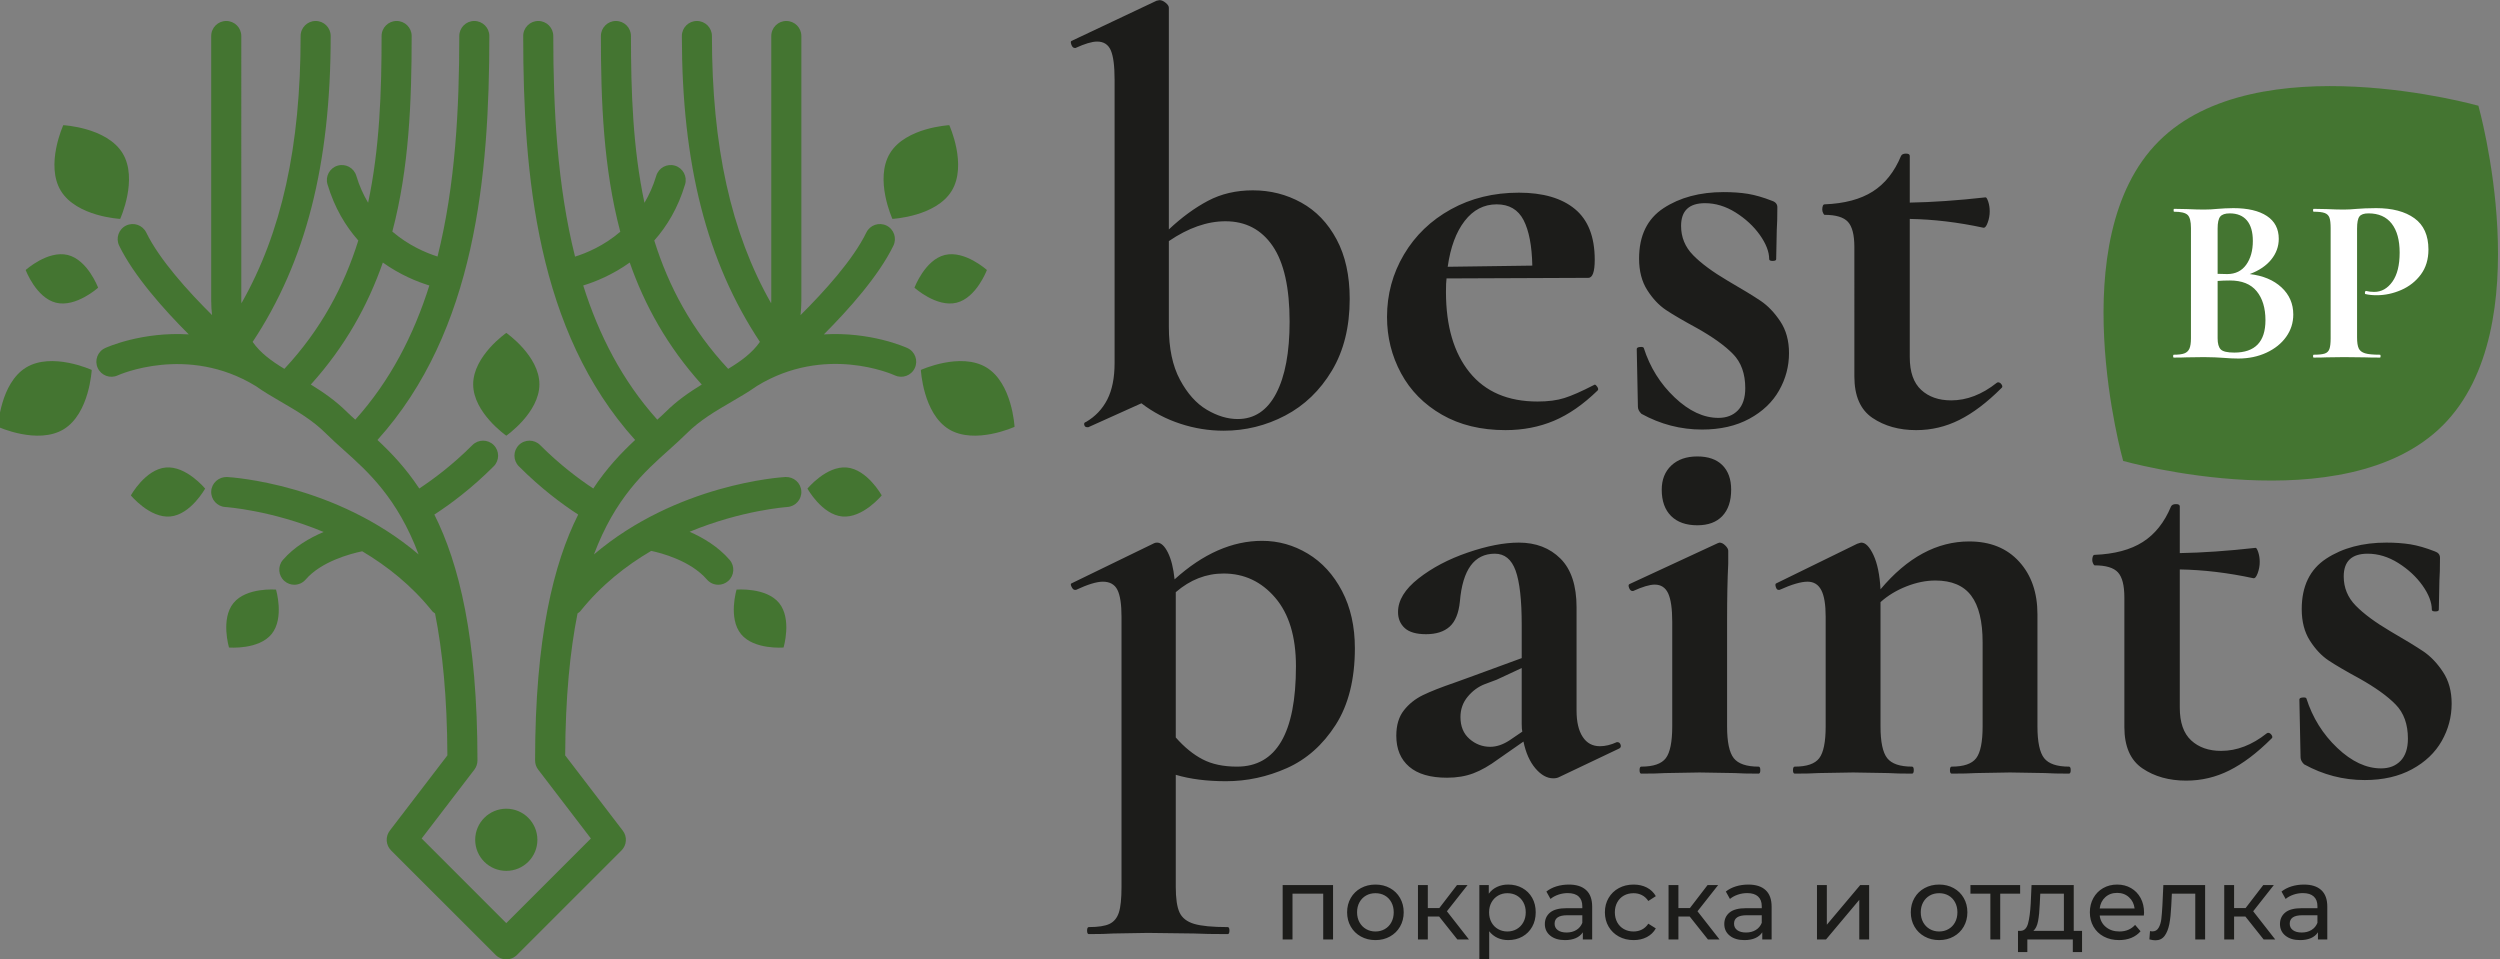 <svg xmlns="http://www.w3.org/2000/svg" xml:space="preserve" style="shape-rendering:geometricPrecision;text-rendering:geometricPrecision;image-rendering:optimizeQuality;fill-rule:evenodd;clip-rule:evenodd" viewBox="0 0 9000 3453.3"><rect x="0" y="0" width="9000" height="3453.3" fill="#808080" stroke="none"/><defs><style>.fil0{fill-rule:nonzero;fill:#447531}</style></defs><g><g><path d="M432.59 788s65.36-143.09 8.82-236.22C384.82 458.66 227.8 450.64 227.8 450.64s-65.35 143.04-8.82 236.17C275.58 779.93 432.59 788 432.59 788zM94.05 1322.95C.88 1379.54-7.13 1536.61-7.13 1536.61s143.03 65.32 236.22 8.82c93.11-56.6 101.08-213.65 101.08-213.65s-142.99-65.42-236.12-8.83zm107.78-233.08c71.99 17.53 151.38-54.14 151.38-54.14s-37.35-100.19-109.38-117.82c-71.94-17.58-151.39 54.08-151.39 54.08s37.39 100.24 109.39 117.88zm394.9 593.17c-73.84 6.82-125.6 100.4-125.6 100.4s67.97 82.63 141.72 75.92c73.84-6.71 125.59-100.4 125.59-100.4s-67.88-82.67-141.71-75.92zm243.71 487.99c-46.78 57.46-15.97 159.99-15.97 159.99s106.59 9.11 153.32-48.42c46.72-57.63 15.83-159.98 15.83-159.98s-106.54-9.12-153.18 48.41z" class="fil0"/><path d="M3266.92 1253.09c-7.96-3.7-133.51-59.54-301.09-49.29 90.09-90.16 197.44-210.67 250.43-319.39 13.08-26.88 1.91-59.31-24.98-72.42-26.96-13-59.29-1.9-72.37 24.98-47.87 98.24-151.42 212.5-237.03 297.45 1.76-16.21 3-33.08 3-51.09V129.58c0-29.86-24.18-54.07-54.12-54.07-29.86 0-54.14 24.21-54.14 54.07v953.75c0 3.11-.51 5.5-.56 8.42-144.93-254.83-213.1-564.53-213.1-962.17 0-29.86-24.21-54.07-54.12-54.07-29.9 0-54.12 24.21-54.12 54.07 0 462.4 90.14 813.11 281 1101.14-27.34 39.33-66.58 68.34-114.22 97.17-131.8-141.15-214.75-297.56-266.13-462.02 45.61-51.47 85.61-117.36 110.96-202.14 8.58-28.58-7.72-58.77-36.35-67.35-28.73-8.53-58.86 7.72-67.41 36.45-10.99 36.82-25.67 68.77-42.45 97.3-41.81-196.37-48.63-400.45-48.63-600.55 0-29.86-24.18-54.07-54.12-54.07-29.86 0-54.08 24.21-54.08 54.07 0 234.7 8.95 475 69.76 704.77-58.62 50.15-121.2 76.55-162.8 89.49-64.55-257.32-78.4-534.15-78.4-794.26 0-29.86-24.16-54.07-54.12-54.07-29.86 0-54.12 24.21-54.12 54.07 0 500.73 49.43 1062.17 402.87 1454.31-49.59 46.25-101.82 100.86-150.64 174.72-50.42-33.28-119.9-84.85-191.38-156.42-21.14-21.13-55.47-21.13-76.54 0-21.14 21.16-21.14 55.34 0 76.5 78.52 78.59 154.16 135.2 213.61 173.75-88.45 176.32-155.17 443.35-155.17 885.35 0 11.68 3.92 23.42 11.18 32.8l189.72 247.95-304.6 304.66L1518 3018.54l189.78-247.95c7.19-9.38 11.09-21.12 11.09-32.8 0-442-66.7-709.03-155.2-885.35 59.45-38.55 135.18-95.16 213.68-173.75 21.13-21.02 21.13-55.34 0-76.5-21.15-21.13-55.37-21.13-76.55 0-71.52 71.57-141 123.14-191.38 156.42-48.86-73.86-101.05-128.47-150.58-174.72 353.57-392.22 402.76-953.9 402.76-1454.31 0-29.86-24.21-54.07-54.12-54.07-29.86 0-54.07 24.21-54.07 54.07 0 259.97-13.8 536.67-78.3 793.92-41.44-13.08-104.04-39.62-162.72-89.8 60.63-229.5 69.58-469.56 69.58-704.12 0-29.86-24.2-54.07-54.11-54.07-29.87 0-54.12 24.21-54.12 54.07 0 200.06-6.78 403.99-48.55 600.26-16.83-28.43-31.57-60.37-42.51-97.01-8.58-28.73-38.73-44.98-67.36-36.45-28.62 8.58-44.92 38.77-36.29 67.35 25.31 84.78 65.35 150.67 110.86 202.14-51.33 164.41-134.37 320.87-266.13 462.02-47.58-28.83-86.83-57.74-114.22-97.08 190.9-288.12 280.96-638.83 280.96-1101.23 0-29.86-24.17-54.07-54.14-54.07-29.86 0-54.12 24.21-54.12 54.07 0 397.69-68.11 707.34-212.98 962.17-.11-2.92-.62-5.31-.62-8.42V129.58c0-29.86-24.23-54.07-54.17-54.07-29.87 0-54.14 24.21-54.14 54.07v953.75c0 18.01 1.23 34.79 3.05 50.98-85.61-84.91-189.16-199.15-236.98-297.34-13.19-26.88-45.51-37.98-72.43-24.98-26.83 13.11-38.01 45.54-24.93 72.42 52.99 108.72 160.38 229.23 250.44 319.39-167.58-10.25-293.19 45.59-301.15 49.29-27.11 12.51-38.96 44.65-26.45 71.75 12.57 27.2 44.74 39.05 71.86 26.56 2.46-1.23 250.24-112.44 496.5 38.09 0 .11.11.11.11.11 30.14 21.23 61.7 39.62 92.22 57.34 55.55 32.42 112.99 65.79 160.54 113.27 20.05 20.01 41.47 39.25 64.22 59.62 87.57 78.31 193.18 172.89 269.68 376.12-298.46-253.46-671.42-277.74-689.52-278.77-29.67-.85-55.4 21.24-57.06 51.09-1.61 29.86 21.23 55.34 51.04 56.98 2.8.28 164.71 11.1 353.63 89.85-51.15 21.61-106.08 53.57-146.55 100.48-19.53 22.56-17.07 56.76 5.58 76.22 10.24 8.9 22.86 13.29 35.36 13.29 15.17 0 30.28-6.38 41-18.91 56.16-64.92 161.1-92.8 203.47-101.59 89.1 52.8 177.45 122.34 252 215.55 2.83 3.6 6.73 5.41 10.18 8.16 26.83 134.5 43.52 301.06 44.47 511.1l-207.41 270.99c-16.44 21.65-14.4 52.06 4.74 71.2l376.42 376.32c10.61 10.62 24.46 15.92 38.3 15.92 13.83 0 27.68-5.3 38.24-15.92l376.46-376.32c19.15-19.14 21.24-49.55 4.7-71.2l-207.41-270.99c.91-210.04 17.64-376.6 44.5-511.1 3.43-2.75 7.31-4.56 10.16-8.16 75.26-94.03 164.73-163.99 255.06-216.96 33.94 7.09 141.2 34.48 200.49 103 10.67 12.53 25.74 18.91 40.97 18.91 12.49 0 25.11-4.39 35.35-13.29 22.59-19.46 25.12-53.66 5.53-76.22-40.85-47.4-94.74-79.52-144.13-101.22 187.78-77.84 348.55-88.83 351.25-89.11 29.82-1.71 52.66-27.22 50.95-56.98-1.7-29.85-26.92-52.04-56.97-51.09-18.2 1.03-391.1 25.31-689.59 278.77 76.53-203.23 182.14-297.81 269.76-376.12 22.65-20.37 44.09-39.61 64.18-59.62 47.54-47.48 104.93-80.85 160.52-113.27 30.58-17.72 62.13-36.11 92.18-57.34.11 0 .11 0 .19-.11 244.53-149.57 486.47-42.65 496.52-38.09 27.15 12.49 59.3.64 71.81-26.56 12.57-27.1.7-59.24-26.46-71.75zm-2147.95 131.28c123.43-136.78 205.32-284.93 259.25-439.21 61.85 44.13 123.67 69.2 167.46 82.61-56.02 177.74-140.58 342.95-266.7 483.06-9.81-9.01-20.33-18.2-29.35-27.13-41.04-41.03-86.57-72.21-130.66-99.33zm1276.6 99.33c-8.9 8.93-19.49 18.12-29.3 27.13-126.01-140.21-210.63-305.32-266.64-483.06 43.8-13.41 105.6-38.48 167.41-82.61 53.94 154.28 135.88 302.43 259.29 439.21-44.12 27.01-89.72 58.3-130.76 99.33zm1030.7-796.89c56.54-93.13-8.81-236.17-8.81-236.17s-157.02 8.02-213.61 101.14c-56.5 93.13 8.81 236.22 8.81 236.22s157.08-8.07 213.61-101.19zm124.99 636.14c-93.19-56.59-236.17 8.83-236.17 8.83s8.01 157.05 101.18 213.65c93.13 56.5 236.13-8.82 236.13-8.82s-7.96-157.07-101.14-213.66zm-149.87-405.04c-71.94 17.63-109.3 117.82-109.3 117.82s79.35 71.67 151.34 54.14c72.05-17.64 109.38-117.88 109.38-117.88s-79.38-71.66-151.42-54.08z" class="fil0"/><path d="M3048.58 1683.04c-73.85-6.75-141.75 75.92-141.75 75.92s51.79 93.69 125.54 100.4c73.84 6.71 141.81-75.92 141.81-75.92s-51.81-93.58-125.6-100.4zm-396.93 439.58s-30.87 102.35 15.88 159.98c46.71 57.53 153.27 48.42 153.27 48.42s30.82-102.53-15.88-159.99c-46.74-57.53-153.27-48.41-153.27-48.41zm-828.99-554.16s119.19-82.85 119.19-184.95c0-102.26-119.19-185.03-119.19-185.03s-119.26 82.77-119.26 185.03c0 102.1 119.26 184.95 119.26 184.95zM1710.7 3023.4c0 61.79 50.15 111.74 111.96 111.74 61.8 0 111.94-49.95 111.94-111.74 0-61.9-50.14-112.04-111.94-112.04-61.81 0-111.96 50.14-111.96 112.04z" class="fil0"/><path d="M4684.57 729.37c53.24 29.38 95.59 73.45 127.11 132.34 31.48 58.76 47.26 130.14 47.26 214.22 0 100.76-21.37 186.93-64.07 258.31-42.72 71.36-98.74 125.31-168.03 161.71-69.3 36.4-143.19 54.6-221.57 54.6-53.23 0-105.36-8.35-156.45-25.22-51.2-16.78-97.69-41.23-139.73-73.46L3918 1537.93h-4.21c-5.6 0-9.17-2.74-10.48-8.33-1.42-5.6.67-9.1 6.25-10.53 33.66-19.63 59.15-46.54 76.69-80.85 17.49-34.31 26.26-78 26.26-131.29V286.23c0-49.01-4.55-84.09-13.65-105.03-9.1-21.04-25.59-31.57-49.4-31.57-18.19 0-44.06 7.77-77.68 23.13h-2.11c-5.6 0-9.78-3.78-12.63-11.55-2.78-7.7-2.78-12.25 0-13.67L4163.69 2.61l10.52-2.09c7.03 0 14.38 3.13 22.1 9.49 7.66 6.25 11.55 12.22 11.55 17.82v798.12c46.18-43.39 93.09-77.72 140.67-102.92 47.59-25.23 101.53-37.83 161.73-37.83 63.03 0 121.13 14.78 174.31 44.17zm-90.28 686.77c32.17-61.63 48.29-147.7 48.29-258.31 0-121.81-20.28-212.43-60.85-272.05-40.67-59.45-97.36-89.21-170.16-89.21-65.83 0-133.75 23.81-203.71 71.39v308.73c0 77.06 13.27 140.38 39.92 190.14 26.54 49.67 58.77 85.8 96.59 108.17 37.82 22.37 74.89 33.55 111.27 33.55 60.21 0 106.42-30.8 138.65-92.41zm1146.77-31.47c2.76 0 5.88 2.84 9.49 8.33 3.41 5.68 3.78 9.86 1.04 12.6-51.85 50.44-104.37 86.93-157.55 109.3-53.28 22.38-111.37 33.56-174.33 33.56-88.24 0-164.55-18.58-228.91-55.64-64.47-37.08-113.46-86.82-147.02-149.11-33.64-62.28-50.48-129.86-50.48-202.67 0-81.22 20.35-156.11 60.9-224.74 40.66-68.64 96.98-122.86 169.11-162.75 72.13-39.9 153.67-59.9 244.65-59.9 86.84 0 154.04 19.61 201.62 58.75 47.6 39.24 71.48 100.2 71.48 182.76 0 43.42-7.77 65.12-23.12 65.12l-510.36 2.1c-1.42 9.84-2.09 25.97-2.09 48.33 0 123.22 28.35 219.82 85.02 289.88 56.69 69.94 138.31 104.92 244.67 104.92 37.82 0 70.04-4.16 96.68-12.6 26.54-8.34 61.51-23.8 105.02-46.16l4.18-2.08zM5272.7 795.53c-30.81 39.92-51.19 94.89-60.95 164.85l304.56-4.18c-1.42-71.46-11.95-126.06-31.47-163.89-19.62-37.73-51.84-56.69-96.69-56.69-46.15 0-84.74 20-115.45 59.91zm822.26 122.85c28.68 29.39 70.33 60.2 124.93 92.42 53.24 30.82 92.75 54.98 118.69 72.42 25.87 17.53 49.38 42 70.36 73.56 21.01 31.46 31.48 69.68 31.48 114.42 0 47.68-11.89 92.42-35.68 134.4-23.84 42.1-59.53 76.04-107.12 101.91-47.63 25.87-104.32 38.86-170.15 38.86-77.01 0-149.81-18.86-218.4-56.68-8.42-8.43-12.6-16.87-12.6-25.21l-4.21-207.97c0-4.18 3.84-6.64 11.55-7.31 7.68-.76 12.23.38 13.65 3.13 22.38 70.05 59.48 129.48 111.34 178.5 51.76 49.1 104.27 73.55 157.49 73.55 29.43 0 52.85-9.1 70.38-27.3 17.5-18.19 26.27-44.84 26.27-79.82 0-51.83-14.69-92.8-44.12-122.84-29.4-30.15-72.81-61.23-130.21-93.46-49.05-26.64-86.13-48.34-111.32-65.12-25.23-16.89-47.63-40.66-67.23-71.48-19.62-30.72-29.41-68.54-29.41-113.36 0-82.66 29.41-143.13 88.25-181.73 58.81-38.48 130.9-57.72 216.3-57.72 32.2 0 61.23 2.1 87.17 6.25 25.92 4.27 54.93 12.63 87.15 25.23 12.61 4.25 18.92 11.93 18.92 23.12 0 34.99-.72 62.27-2.09 81.9l-2.13 105.02c0 4.18-4.17 6.26-12.56 6.26-8.44 0-12.61-2.08-12.61-6.26 0-26.54-11.23-55.63-33.6-87.2-22.41-31.47-51.47-58.38-87.17-80.87-35.73-22.36-72.46-33.53-110.28-33.53-57.44 0-86.12 27.28-86.12 81.88 0 40.67 14.37 75.65 43.08 105.03zm1097.39 457.84c5.6 0 10.14 2.84 13.64 8.45 3.46 5.59 3.19 9.75-1.04 12.59-51.78 51.76-102.23 89.96-151.23 114.42-49 24.55-100.81 36.78-155.41 36.78-61.62 0-114.13-14.69-157.54-44.08-43.41-29.38-65.07-79.14-65.07-149.09V889c0-43.43-7.72-73.55-23.13-90.33-15.42-16.78-43.43-25.23-84.04-25.23-1.36 0-3.13-2.08-5.22-6.24-2.12-4.26-3.16-8.45-3.16-12.62 0-5.58.7-10.14 2.14-13.65 1.37-3.51 3.46-5.31 6.24-5.31 71.44-2.73 129.21-18.2 173.29-46.16 44.12-28.06 78.06-70.71 101.89-128.15 2.79-5.59 8.71-8.34 17.83-8.34 9.1 0 13.64 2.75 13.64 8.34v168.06c81.19-1.41 172.24-7.68 273.05-18.94 2.79 0 5.98 5.29 9.47 15.81 3.46 10.43 5.28 21.99 5.28 34.61 0 14.01-2.48 27.68-7.41 40.95-4.87 13.35-10.13 19.22-15.72 17.91-91.06-19.62-179.25-30.15-264.67-31.58v497.76c0 53.26 13.7 92.42 41.01 117.64 27.29 25.2 63.31 37.82 108.15 37.82 55.97 0 110.58-20.96 163.8-63.04l4.21-2.09zM4232.76 2789.35v403.25c0 41.98 4.5 72.8 13.65 92.42 9.09 19.52 26.58 33.18 52.51 40.96 25.92 7.66 66.17 11.53 120.77 11.53 4.21 0 6.3 4.19 6.3 12.64 0 8.32-2.09 12.6-6.3 12.6-51.81 0-92.44-.75-121.82-2.19l-165.93-2.09-123.89 2.09c-21.04 1.44-50.43 2.19-88.25 2.19-4.16 0-6.3-4.28-6.3-12.6 0-8.45 2.14-12.64 6.3-12.64 33.61 0 58.49-3.87 74.6-11.53 16.02-7.78 27.3-21.44 33.55-40.96 6.36-19.62 9.49-50.44 9.49-92.42v-972.46c0-44.86-4.93-76.98-14.69-96.6-9.86-19.62-27.31-29.49-52.52-29.49-22.42 0-54.59 9.87-96.6 29.49h-4.25c-4.19 0-8.02-3.53-11.53-10.51-3.46-7.02-3.83-11.19-1.07-12.61l298.3-144.94c2.73-1.34 6.24-2.09 10.46-2.09 13.99 0 26.98 11.95 38.87 35.75 11.9 23.77 19.96 56.02 24.11 96.56 102.2-92.38 207.22-138.68 315.1-138.68 58.77 0 113.75 15.48 164.83 46.3 51.09 30.78 92.06 75.61 122.91 134.4 30.76 58.76 46.21 127.41 46.21 205.77 0 112.04-23.14 204.09-69.29 276.23-46.27 72.15-104.76 123.89-175.42 155.46-70.71 31.47-143.85 47.22-219.49 47.22-68.62 0-128.82-7.67-180.61-23.05zm0-657.49v522.99c30.75 35.07 62.99 61.33 96.63 78.76 33.56 17.57 74.89 26.26 123.89 26.26 141.43 0 212.15-120.39 212.15-361.26 0-106.35-24.89-188.6-74.56-246.71-49.72-58.12-111.7-87.22-185.89-87.22-62.99 0-120.43 22.46-172.22 67.18zm1589.87 539.88c5.59 0 9.48 3.11 11.56 9.37 2.09 6.34.39 10.9-5.21 13.63l-216.41 102.93c-5.58 2.89-12.5 4.29-20.95 4.29-22.46 0-43.79-11.95-64.08-35.72-20.28-23.83-34.69-56.01-43.03-96.63l-90.35 62.97c-32.22 23.87-62.27 40.92-90.33 51.47-27.96 10.51-59.52 15.75-94.51 15.75-60.18 0-105.69-13.29-136.48-39.93-30.81-26.54-46.17-63.69-46.17-111.29 0-37.8 9.09-68.24 27.29-91.35 18.12-23.15 40.95-41.23 68.25-54.62 27.31-13.25 65.42-28.32 114.42-45.1l52.51-18.97 189.02-69.31v-119.71c0-89.58-7.31-154.71-21.99-195.35-14.7-40.58-39.62-60.85-74.61-60.85-74.22 0-116.21 57.43-125.97 172.24-4.27 41.98-16.49 72.11-36.78 90.33-20.29 18.18-48.62 27.25-85.02 27.25-35.07 0-60.66-7.35-76.7-22.04-16.11-14.73-24.17-33.98-24.17-57.74 0-41.98 24.47-82.28 73.57-120.77 48.9-38.45 108.15-69.68 177.45-93.45 69.28-23.8 130.51-35.75 183.8-35.75 61.51 0 111.56 19.24 150.13 57.74 38.49 38.55 57.74 96.97 57.74 175.35v371.77c0 40.68 7.4 72.12 22.09 94.51 14.68 22.47 35.35 33.63 61.89 33.63 19.62 0 39.91-4.93 60.95-14.65h2.09zm-342.29-37.85c-1.42-5.58-2.18-14.68-2.18-27.28v-201.63l-90.24 41.99c-4.26 1.43-18.31 6.64-42.09 15.74-23.8 9.12-44.46 24.18-61.89 45.14-17.55 21.02-26.27 45.57-26.27 73.55 0 33.62 10.81 59.79 32.52 78.76 21.7 18.84 46.53 28.36 74.59 28.36 22.39 0 45.52-7.68 69.29-23.15l46.27-31.48zm422.1 138.59c0-8.36 2.08-12.61 6.25-12.61 43.43 0 72.8-10.13 88.25-30.4 15.35-20.31 23.13-58.49 23.13-114.45v-376.01c0-47.6-4.93-81.91-14.68-102.87-9.87-21.06-25.99-31.53-48.34-31.53-18.2 0-44.09 7.73-77.74 23.11h-2.08c-5.6 0-9.76-3.87-12.61-11.57-2.83-7.68-2.08-12.23 2.08-13.67l317.17-147 6.26-2.09c7.01 0 14.03 3.49 21.05 10.54 7 6.99 10.51 13.25 10.51 18.84v46.26c-2.84 56.03-4.15 124.54-4.15 205.8v380.19c0 55.96 7.95 94.14 24.06 114.45 16.12 20.27 45.89 30.4 89.3 30.4 4.17 0 6.26 4.25 6.26 12.61 0 8.42-2.09 12.6-6.26 12.6-36.41 0-65.12-.66-86.08-2.06l-126.06-2.12-123.89 2.12c-21.04 1.4-49.78 2.06-86.18 2.06-4.17 0-6.25-4.18-6.25-12.6zm113.36-915c-22.35-22.36-33.55-53.94-33.55-94.51 0-36.4 11.58-65.51 34.6-87.22 23.14-21.71 54.33-32.54 93.47-32.54 39.24 0 69.39 10.56 90.33 31.51 21.04 21.02 31.57 50.41 31.57 88.25 0 40.57-10.53 72.15-31.57 94.51-20.94 22.36-51.09 33.52-90.33 33.52-40.58 0-72.04-11.16-94.52-33.52zm1438.75 915c0 8.42-2.09 12.6-6.27 12.6-36.4 0-65.11-.66-86.16-2.06l-125.97-2.12-121.81 2.12c-22.47 1.4-51.85 2.06-88.25 2.06-4.17 0-6.25-4.18-6.25-12.6 0-8.36 2.08-12.61 6.25-12.61 43.41 0 72.8-10.13 88.25-30.4 15.35-20.31 23.12-58.49 23.12-114.45v-302.46c0-75.64-13.65-131.6-41.04-168.06-27.29-36.4-70.33-54.62-129.09-54.62-33.66 0-68.27 7.03-104 21.06-35.73 14-66.92 32.91-93.46 56.68v447.4c0 55.96 8.06 94.14 24.17 114.45 16.02 20.27 45.78 30.4 89.29 30.4 4.18 0 6.27 4.25 6.27 12.61 0 8.42-2.09 12.6-6.27 12.6-36.49 0-65.12-.66-86.16-2.06l-125.97-2.12-124 2.12c-20.94 1.4-49.67 2.06-86.07 2.06-4.16 0-6.35-4.18-6.35-12.6 0-8.36 2.19-12.61 6.35-12.61 43.42 0 72.8-10.13 88.16-30.4 15.46-20.31 23.14-58.49 23.14-114.45v-394.88c0-43.42-5.21-75.27-15.75-95.54-10.52-20.3-27.01-30.55-49.39-30.55-23.78 0-57.44 9.87-100.75 29.49h-4.27c-4.17 0-7.29-3.53-9.38-10.51-2.09-7.02-1.8-11.19 1.04-12.61l291.96-142.85c8.34-2.74 13.27-4.18 14.69-4.18 15.36 0 30.05 15.07 44.08 45.13 14.02 30.13 22.36 71.09 25.21 122.94 96.6-114.9 203.03-172.25 319.26-172.25 75.64 0 135.44 24.11 179.53 72.42 44.17 48.36 66.16 111.67 66.16 190.09v403.3c0 55.96 8.06 94.14 24.17 114.45 16.12 20.27 45.89 30.4 89.29 30.4 4.18 0 6.27 4.25 6.27 12.61zm709.88-134.41c5.59 0 10.14 2.85 13.65 8.42 3.4 5.59 3.13 9.76-1.04 12.65-51.85 51.73-102.29 89.91-151.29 114.36-49 24.59-100.76 36.78-155.36 36.78-61.62 0-114.13-14.65-157.55-44.04-43.4-29.38-65.11-79.16-65.11-149.13v-466.27c0-43.43-7.69-73.57-23.13-90.34-15.36-16.78-43.42-25.2-83.98-25.2-1.42 0-3.13-2.09-5.23-6.27-2.17-4.28-3.22-8.42-3.22-12.6 0-5.58.76-10.13 2.19-13.66 1.33-3.49 3.42-5.28 6.26-5.28 71.37-2.77 129.19-18.21 173.27-46.19 44.09-28.05 78.02-70.71 101.91-128.17 2.75-5.55 8.71-8.32 17.82-8.32 9.08 0 13.64 2.77 13.64 8.32v168.06c81.14-1.4 172.25-7.67 273-18.94 2.85 0 5.98 5.31 9.49 15.87 3.48 10.4 5.3 21.97 5.3 34.58 0 14.04-2.46 27.66-7.39 40.96-4.93 13.35-10.16 19.24-15.74 17.9-91.1-19.62-179.26-30.17-264.66-31.57v497.75c0 53.25 13.64 92.42 40.95 117.63 27.3 25.2 63.32 37.8 108.16 37.8 56.03 0 110.62-20.92 163.8-63.01l4.26-2.09zm316.13-457.85c28.63 29.37 70.33 60.19 124.93 92.45 53.19 30.78 92.7 54.96 118.67 72.39 25.89 17.53 49.4 41.98 70.33 73.55 21.04 31.51 31.48 69.69 31.48 114.44 0 47.66-11.85 92.38-35.63 134.41-23.89 42.08-59.53 76.01-107.13 101.9-47.67 25.85-104.36 38.86-170.14 38.86-77.06 0-149.85-18.87-218.4-56.71-8.44-8.41-12.61-16.83-12.61-25.19l-4.26-208c0-4.13 3.88-6.6 11.57-7.25 7.67-.76 12.22.33 13.64 3.12 22.38 70.02 59.53 129.46 111.37 178.5 51.77 49.1 104.28 73.55 157.46 73.55 29.48 0 52.9-9.11 70.43-27.32 17.45-18.19 26.25-44.83 26.25-79.78 0-51.89-14.69-92.81-44.17-122.87-29.38-30.13-72.8-61.22-130.14-93.48-49.1-26.65-86.18-48.35-111.37-65.13-25.23-16.85-47.6-40.64-67.22-71.44-19.63-30.74-29.39-68.55-29.39-113.41 0-82.63 29.39-143.13 88.25-181.68 58.78-38.5 130.91-57.74 216.31-57.74 32.14 0 61.24 2.09 87.11 6.26 25.99 4.28 55 12.6 87.22 25.21 12.59 4.28 18.87 11.94 18.87 23.12 0 34.98-.67 62.32-2.09 81.9l-2.09 105.06c0 4.17-4.17 6.23-12.6 6.23-8.44 0-12.6-2.06-12.6-6.23 0-26.57-11.21-55.68-33.56-87.22-22.48-31.47-51.49-58.39-87.22-80.85-35.73-22.39-72.42-33.55-110.24-33.55-57.44 0-86.16 27.29-86.16 81.91 0 40.64 14.41 75.61 43.13 104.99zM4798.97 3186.33v195.84h-35.43v-164.85H4653v164.85h-35.44v-195.84zm100.2 185.11c-15.54-8.58-27.67-20.47-36.4-35.6-8.77-15.18-13.16-32.43-13.16-51.58 0-19.24 4.39-36.39 13.16-51.56 8.73-15.17 20.86-27.02 36.4-35.48 15.55-8.52 32.99-12.77 52.48-12.77 19.49 0 36.91 4.25 52.27 12.77 15.46 8.46 27.5 20.31 36.21 35.48 8.76 15.17 13.19 32.32 13.19 51.56 0 19.15-4.43 36.4-13.19 51.58-8.71 15.13-20.75 27.02-36.21 35.6-15.36 8.64-32.78 12.92-52.27 12.92-19.49 0-36.93-4.28-52.48-12.92zm86.28-26.8c9.99-5.79 17.8-13.84 23.49-24.35 5.64-10.44 8.49-22.47 8.49-36.03 0-13.55-2.85-25.61-8.49-36.02-5.69-10.54-13.5-18.59-23.49-24.28-9.97-5.67-21.25-8.42-33.8-8.42-12.57 0-23.85 2.75-33.8 8.42-10 5.69-17.91 13.74-23.69 24.28-5.79 10.41-8.68 22.47-8.68 36.02 0 13.56 2.89 25.59 8.68 36.03 5.78 10.51 13.69 18.56 23.69 24.35 9.95 5.78 21.23 8.72 33.8 8.72 12.55 0 23.83-2.94 33.8-8.72zm195.35-45.21h-40.66v82.74h-35.46v-195.84h35.46v82.77h41.38l63.55-82.77h38.1l-74.31 94.24 79.43 101.6h-41.71zm299.67-102.37c15.04 8.34 26.79 19.98 35.32 35.05 8.53 15.07 12.75 32.43 12.75 52.15 0 19.69-4.22 37.16-12.75 52.23-8.53 15.16-20.28 26.91-35.32 35.37-15.01 8.32-32.03 12.5-50.98 12.5-14.07 0-26.94-2.68-38.63-8.05-11.7-5.51-21.62-13.38-29.77-23.69v101.21h-35.44v-267.5h34.01v30.99c7.89-10.78 17.83-19.03 29.92-24.55 12.09-5.58 25.36-8.32 39.91-8.32 18.95 0 35.97 4.18 50.98 12.61zm-20.13 147.58c9.95-5.79 17.85-13.84 23.65-24.35 5.78-10.44 8.68-22.47 8.68-36.03 0-13.55-2.9-25.61-8.68-36.02-5.8-10.54-13.7-18.59-23.65-24.28-9.95-5.67-21.23-8.42-33.85-8.42-12.31 0-23.4 2.85-33.4 8.63-10 5.78-17.88 13.84-23.65 24.24-5.78 10.35-8.73 22.3-8.73 35.85 0 13.56 2.84 25.59 8.53 36.03 5.7 10.51 13.55 18.56 23.66 24.35 10.08 5.78 21.28 8.72 33.59 8.72 12.62 0 23.9-2.94 33.85-8.72zm249.87-140.19c14.39 13.25 21.61 33.08 21.61 59.44v118.28h-33.64v-25.85c-5.93 9.07-14.37 16.09-25.31 20.92-11.01 4.75-23.98 7.12-39.02 7.12-21.93 0-39.48-5.2-52.65-15.82-13.18-10.61-19.76-24.56-19.76-41.81 0-17.26 6.3-31.09 18.8-41.54 12.62-10.51 32.51-15.72 59.91-15.72h56.18v-7.01c0-15.28-4.43-27.03-13.32-35.07-8.82-8.15-21.91-12.23-39.16-12.23-11.56 0-22.92 1.88-34.03 5.69-11.09 3.87-20.42 9.01-28.06 15.34l-14.79-26.64c10.1-8.05 22.19-14.31 36.21-18.67 14.04-4.27 28.98-6.43 44.74-6.43 27.13 0 47.87 6.64 62.29 20zm-35.35 143.51c9.86-5.96 17.04-14.58 21.47-25.69v-27.32h-54.71c-30.1 0-45.07 10.17-45.07 30.34 0 9.76 3.79 17.64 11.47 23.25 7.59 5.68 18.21 8.53 31.75 8.53 13.56 0 25.22-3.05 35.09-9.11zm152.84 23.48c-15.64-8.58-27.91-20.47-36.78-35.6-8.87-15.18-13.32-32.43-13.32-51.58 0-19.24 4.45-36.39 13.32-51.56 8.87-15.17 21.14-27.02 36.78-35.48 15.64-8.52 33.41-12.77 53.41-12.77 17.72 0 33.57 3.6 47.49 10.72 13.89 7.19 24.69 17.53 32.34 30.99l-27.02 17.42c-6.17-9.37-13.75-16.4-22.9-21.02-9.1-4.76-19.18-7.02-30.29-7.02-12.8 0-24.36 2.75-34.59 8.42-10.19 5.69-18.2 13.74-23.99 24.28-5.77 10.41-8.72 22.47-8.72 36.02 0 13.74 2.95 25.86 8.72 36.4 5.79 10.42 13.8 18.57 23.99 24.18 10.23 5.68 21.79 8.52 34.59 8.52 11.11 0 21.19-2.39 30.29-7.01 9.15-4.65 16.73-11.75 22.9-21.06l27.02 16.98c-7.65 13.56-18.45 23.98-32.34 31.27-13.92 7.23-29.77 10.82-47.49 10.82-20 0-37.77-4.28-53.41-12.92zm255.18-72.01h-40.62v82.74h-35.49v-195.84h35.49v82.77h41.38l63.55-82.77h38.05l-74.26 94.24 79.43 101.6h-41.74zm273.31-94.98c14.38 13.25 21.63 33.08 21.63 59.44v118.28h-33.65v-25.85c-5.94 9.07-14.36 16.09-25.31 20.92-10.99 4.75-23.99 7.12-39 7.12-21.96 0-39.49-5.2-52.67-15.82-13.16-10.61-19.76-24.56-19.76-41.81 0-17.26 6.25-31.09 18.81-41.54 12.61-10.51 32.52-15.72 59.92-15.72h56.16v-7.01c0-15.28-4.46-27.03-13.33-35.07-8.85-8.15-21.88-12.23-39.13-12.23-11.61 0-22.95 1.88-34.05 5.69-11.07 3.87-20.42 9.01-28.04 15.34l-14.8-26.64c10.11-8.05 22.18-14.31 36.22-18.67 14.02-4.27 28.95-6.43 44.74-6.43 27.1 0 47.87 6.64 62.26 20zm-35.35 143.51c9.87-5.96 17.02-14.58 21.48-25.69v-27.32h-54.69c-30.11 0-45.09 10.17-45.09 30.34 0 9.76 3.8 17.64 11.47 23.25 7.59 5.68 18.2 8.53 31.76 8.53 13.57 0 25.21-3.05 35.07-9.11zm220.31-161.63h35.48v142.66l120.11-142.66h32.17v195.84h-35.49v-142.66l-119.77 142.66h-32.5zm387.31 185.11c-15.54-8.58-27.69-20.47-36.4-35.6-8.76-15.18-13.19-32.43-13.19-51.58 0-19.24 4.43-36.39 13.19-51.56 8.71-15.17 20.86-27.02 36.4-35.48 15.55-8.52 32.98-12.77 52.46-12.77 19.48 0 36.93 4.25 52.28 12.77 15.4 8.46 27.49 20.31 36.21 35.48 8.76 15.17 13.17 32.32 13.17 51.56 0 19.15-4.41 36.4-13.17 51.58-8.72 15.13-20.81 27.02-36.21 35.6-15.35 8.64-32.8 12.92-52.28 12.92-19.48 0-36.91-4.28-52.46-12.92zm86.26-26.8c10-5.79 17.82-13.84 23.5-24.35 5.64-10.44 8.48-22.47 8.48-36.03 0-13.55-2.84-25.61-8.48-36.02-5.68-10.54-13.5-18.59-23.5-24.28-9.95-5.67-21.23-8.42-33.8-8.42-12.55 0-23.83 2.75-33.8 8.42-10 5.69-17.9 13.74-23.7 24.28-5.76 10.41-8.65 22.47-8.65 36.02 0 13.56 2.89 25.59 8.65 36.03 5.8 10.51 13.7 18.56 23.7 24.35 9.97 5.78 21.25 8.72 33.8 8.72 12.57 0 23.85-2.94 33.8-8.72zm257.78-127.32h-71.7v164.85h-35.47v-164.85h-71.7v-30.99h178.87zm222.9 133.76v76.49h-33.26v-45.4h-163.72v45.4h-33.64v-76.49h10.32c12.57-.76 21.2-9.56 25.89-26.54 4.64-16.96 7.86-41.03 9.57-72.05l2.98-66.16h151.9v164.75h29.96zm-158.41-34.87c-3.06 16.1-8.66 27.77-16.76 34.87H7430v-133.76h-85.03l-1.85 37.74c-.99 24.65-3.04 45.03-6.13 61.15zm380.83-20.2h-158.91c2.21 17.37 9.8 31.19 22.75 41.61 12.89 10.51 29 15.74 48.25 15.74 23.36 0 42.22-7.87 56.49-23.69l19.63 22.95c-8.92 10.31-19.92 18.18-33.09 23.69-13.18 5.37-27.92 8.05-44.17 8.05-20.71 0-39.05-4.18-55.07-12.71-16.02-8.52-28.39-20.37-37.16-35.64-8.73-15.28-13.08-32.6-13.08-51.75 0-18.96 4.27-36.12 12.69-51.39 8.54-15.24 20.23-27.19 35.13-35.65 14.93-8.52 31.75-12.77 50.48-12.77 18.67 0 35.4 4.25 50.04 12.77 14.69 8.46 26.11 20.41 34.41 35.65 8.24 15.27 12.37 32.8 12.37 52.53 0 2.63-.22 6.26-.76 10.61zm-138.76-66.15c-11.43 10.4-18.15 23.96-20.15 40.75h125.68c-1.98-16.58-8.71-30.04-20.18-40.48-11.47-10.51-25.69-15.72-42.65-15.72-17.02 0-31.23 5.1-42.7 15.45zm359.39-43.53v195.84h-35.46v-164.85h-84.27l-2.18 43.63c-1.22 26.44-3.59 48.41-7 65.95-3.51 17.64-9.21 31.78-17.06 42.39-7.86 10.51-18.82 15.82-32.89 15.82-6.36 0-13.65-1.12-21.82-3.32l2.28-29.96c3.13.79 6.16 1.17 8.81 1.17 9.86 0 17.26-4.39 22.19-13.02 4.94-8.59 8.16-18.77 9.63-30.62 1.47-11.85 2.84-28.72 4.07-50.6l3.32-72.43h150.38zm144.88 113.1h-40.61v82.74h-35.5v-195.84h35.5v82.77h41.38l63.56-82.77h38.06l-74.27 94.24 79.41 101.6h-41.73zm273.35-94.98c14.39 13.25 21.59 33.08 21.59 59.44v118.28h-33.65v-25.85c-5.92 9.07-14.34 16.09-25.31 20.92-10.99 4.75-23.97 7.12-39 7.12-21.95 0-39.48-5.2-52.65-15.82-13.18-10.61-19.77-24.56-19.77-41.81 0-17.26 6.29-31.09 18.82-41.54 12.61-10.51 32.51-15.72 59.9-15.72h56.16v-7.01c0-15.28-4.45-27.03-13.31-35.07-8.86-8.15-21.9-12.23-39.15-12.23-11.61 0-22.94 1.88-34.02 5.69-11.1 3.87-20.43 9.01-28.06 15.34l-14.79-26.64c10.1-8.05 22.18-14.31 36.21-18.67 14.02-4.27 28.95-6.43 44.73-6.43 27.13 0 47.87 6.64 62.3 20zm-35.38 143.51c9.86-5.96 17.02-14.58 21.47-25.69v-27.32h-54.69c-30.09 0-45.06 10.17-45.06 30.34 0 9.76 3.78 17.64 11.46 23.25 7.58 5.68 18.2 8.53 31.75 8.53 13.56 0 25.23-3.05 35.07-9.11z" style="fill:#1c1c1a;fill-rule:nonzero"/><path d="M8794.13 1531.3c-353.16 353.2-1150.72 128.05-1150.72 128.05S7418.34 861.8 7771.44 508.7c353.14-353.15 1150.75-128.07 1150.75-128.07s225.03 797.58-128.06 1150.67z" class="fil0"/><path d="M8213.44 1034.6c28.25 26.27 42.37 58.81 42.37 97.62 0 29.68-8.53 56.56-25.7 80.54-17.1 23.98-40.85 42.98-71.08 56.97-30.3 13.98-63.99 20.99-101.09 20.99-15.98 0-34.28-.84-54.84-2.56-7.97-.56-17.83-1.14-29.53-1.71-11.71-.56-24.74-.85-39.01-.85l-62.51.85c-11.42.57-26.82.86-46.26.86-1.7 0-2.55-1.71-2.55-5.17 0-3.41.85-5.16 2.55-5.16 16.54 0 29.16-1.52 37.69-4.7 8.57-3.12 14.69-8.86 18.41-17.11 3.7-8.29 5.56-20.7 5.56-37.25V821.23c0-23.98-3.98-39.83-11.99-47.5-8.01-7.71-24.26-11.57-48.81-11.57-1.15 0-1.71-1.69-1.71-5.15 0-3.43.56-5.18 1.71-5.18l45.4.86c26.25 1.18 47.11 1.75 62.51 1.75 16.03 0 32.57-.86 49.72-2.61 5.69-.52 14.26-1.14 25.68-1.7 11.42-.57 21.44-.86 30-.86 51.95 0 92.2 9.48 120.78 28.3 28.52 18.81 42.84 46.27 42.84 82.24 0 27.39-9.01 52.22-27.03 74.49-17.95 22.33-43.77 39.72-77.49 52.34 47.98 5.68 86.09 21.69 114.38 47.96zm-220.63-254.88c-6.25 7.72-9.38 22.11-9.38 43.25v162.81l34.28.86c29.65 0 52.51-11.2 68.51-33.47 15.97-22.27 23.99-50.8 23.99-85.69 0-32.52-7.15-57.21-21.42-74.04-14.31-16.86-34.84-25.3-61.7-25.3-16.54 0-27.98 3.88-34.28 11.58zm162.81 373.09c0-43.99-10.62-78.83-31.72-104.52-21.14-25.73-53.12-38.53-95.93-38.53-16.58 0-31.41.57-44.54 1.71v206.45c0 18.82 3.69 32.14 11.15 39.82 7.37 7.67 23.68 11.56 48.8 11.56 74.8 0 112.24-38.87 112.24-116.49zm335.8 101.51c3.97 8.25 11.56 14.12 22.65 17.54 11.13 3.41 29 5.12 53.55 5.12 1.7 0 2.56 1.75 2.56 5.16 0 3.46-.86 5.17-2.56 5.17-23.41 0-41.7-.29-54.83-.86l-74.52-.85-62.51.85c-11.47.57-26.87.86-46.24.86-1.77 0-2.62-1.71-2.62-5.17 0-3.41.85-5.16 2.62-5.16 18.23 0 31.5-1.41 39.81-4.27 8.23-2.85 13.82-8.43 16.67-16.68 2.9-8.25 4.31-20.99 4.31-38.11V821.23c0-17.11-1.41-29.67-4.31-37.63-2.85-8.01-8.52-13.56-17.1-16.75-8.59-3.11-21.72-4.69-39.38-4.69-1.77 0-2.62-1.69-2.62-5.15 0-3.43.85-5.18 2.62-5.18l45.35.86c26.31 1.18 47.16 1.75 62.56 1.75 13.7 0 29.94-.86 48.82-2.61 7.42-.52 16.83-1.14 28.29-1.7 11.38-.57 24.51-.86 39.39-.86 58.24 0 104.21 12.14 137.91 36.4 33.69 24.31 50.52 61.86 50.52 112.71 0 35.36-9.13 65.41-27.39 89.96-18.28 24.55-41.85 43.12-70.66 55.64-28.87 12.6-58.4 18.87-88.69 18.87-15.39 0-28.85-1.43-40.23-4.26-1.18 0-1.75-1.42-1.75-4.26 0-1.77.43-3.48 1.32-5.18.86-1.76 1.85-2.28 2.99-1.76 8.58 2.32 18.25 3.46 29.11 3.46 26.25 0 48.1-12.28 65.54-36.81 17.39-24.56 26.11-59.4 26.11-104.56 0-45.12-9.57-79.91-28.68-104.46-19.14-24.56-46.96-36.88-83.5-36.88-16.02 0-26.87 3.69-32.56 11.15-5.73 7.42-8.58 21.97-8.58 43.68v391.49c0 18.3 1.99 31.57 6.03 39.86z" style="fill:#fff;fill-rule:nonzero"/></g></g></svg>